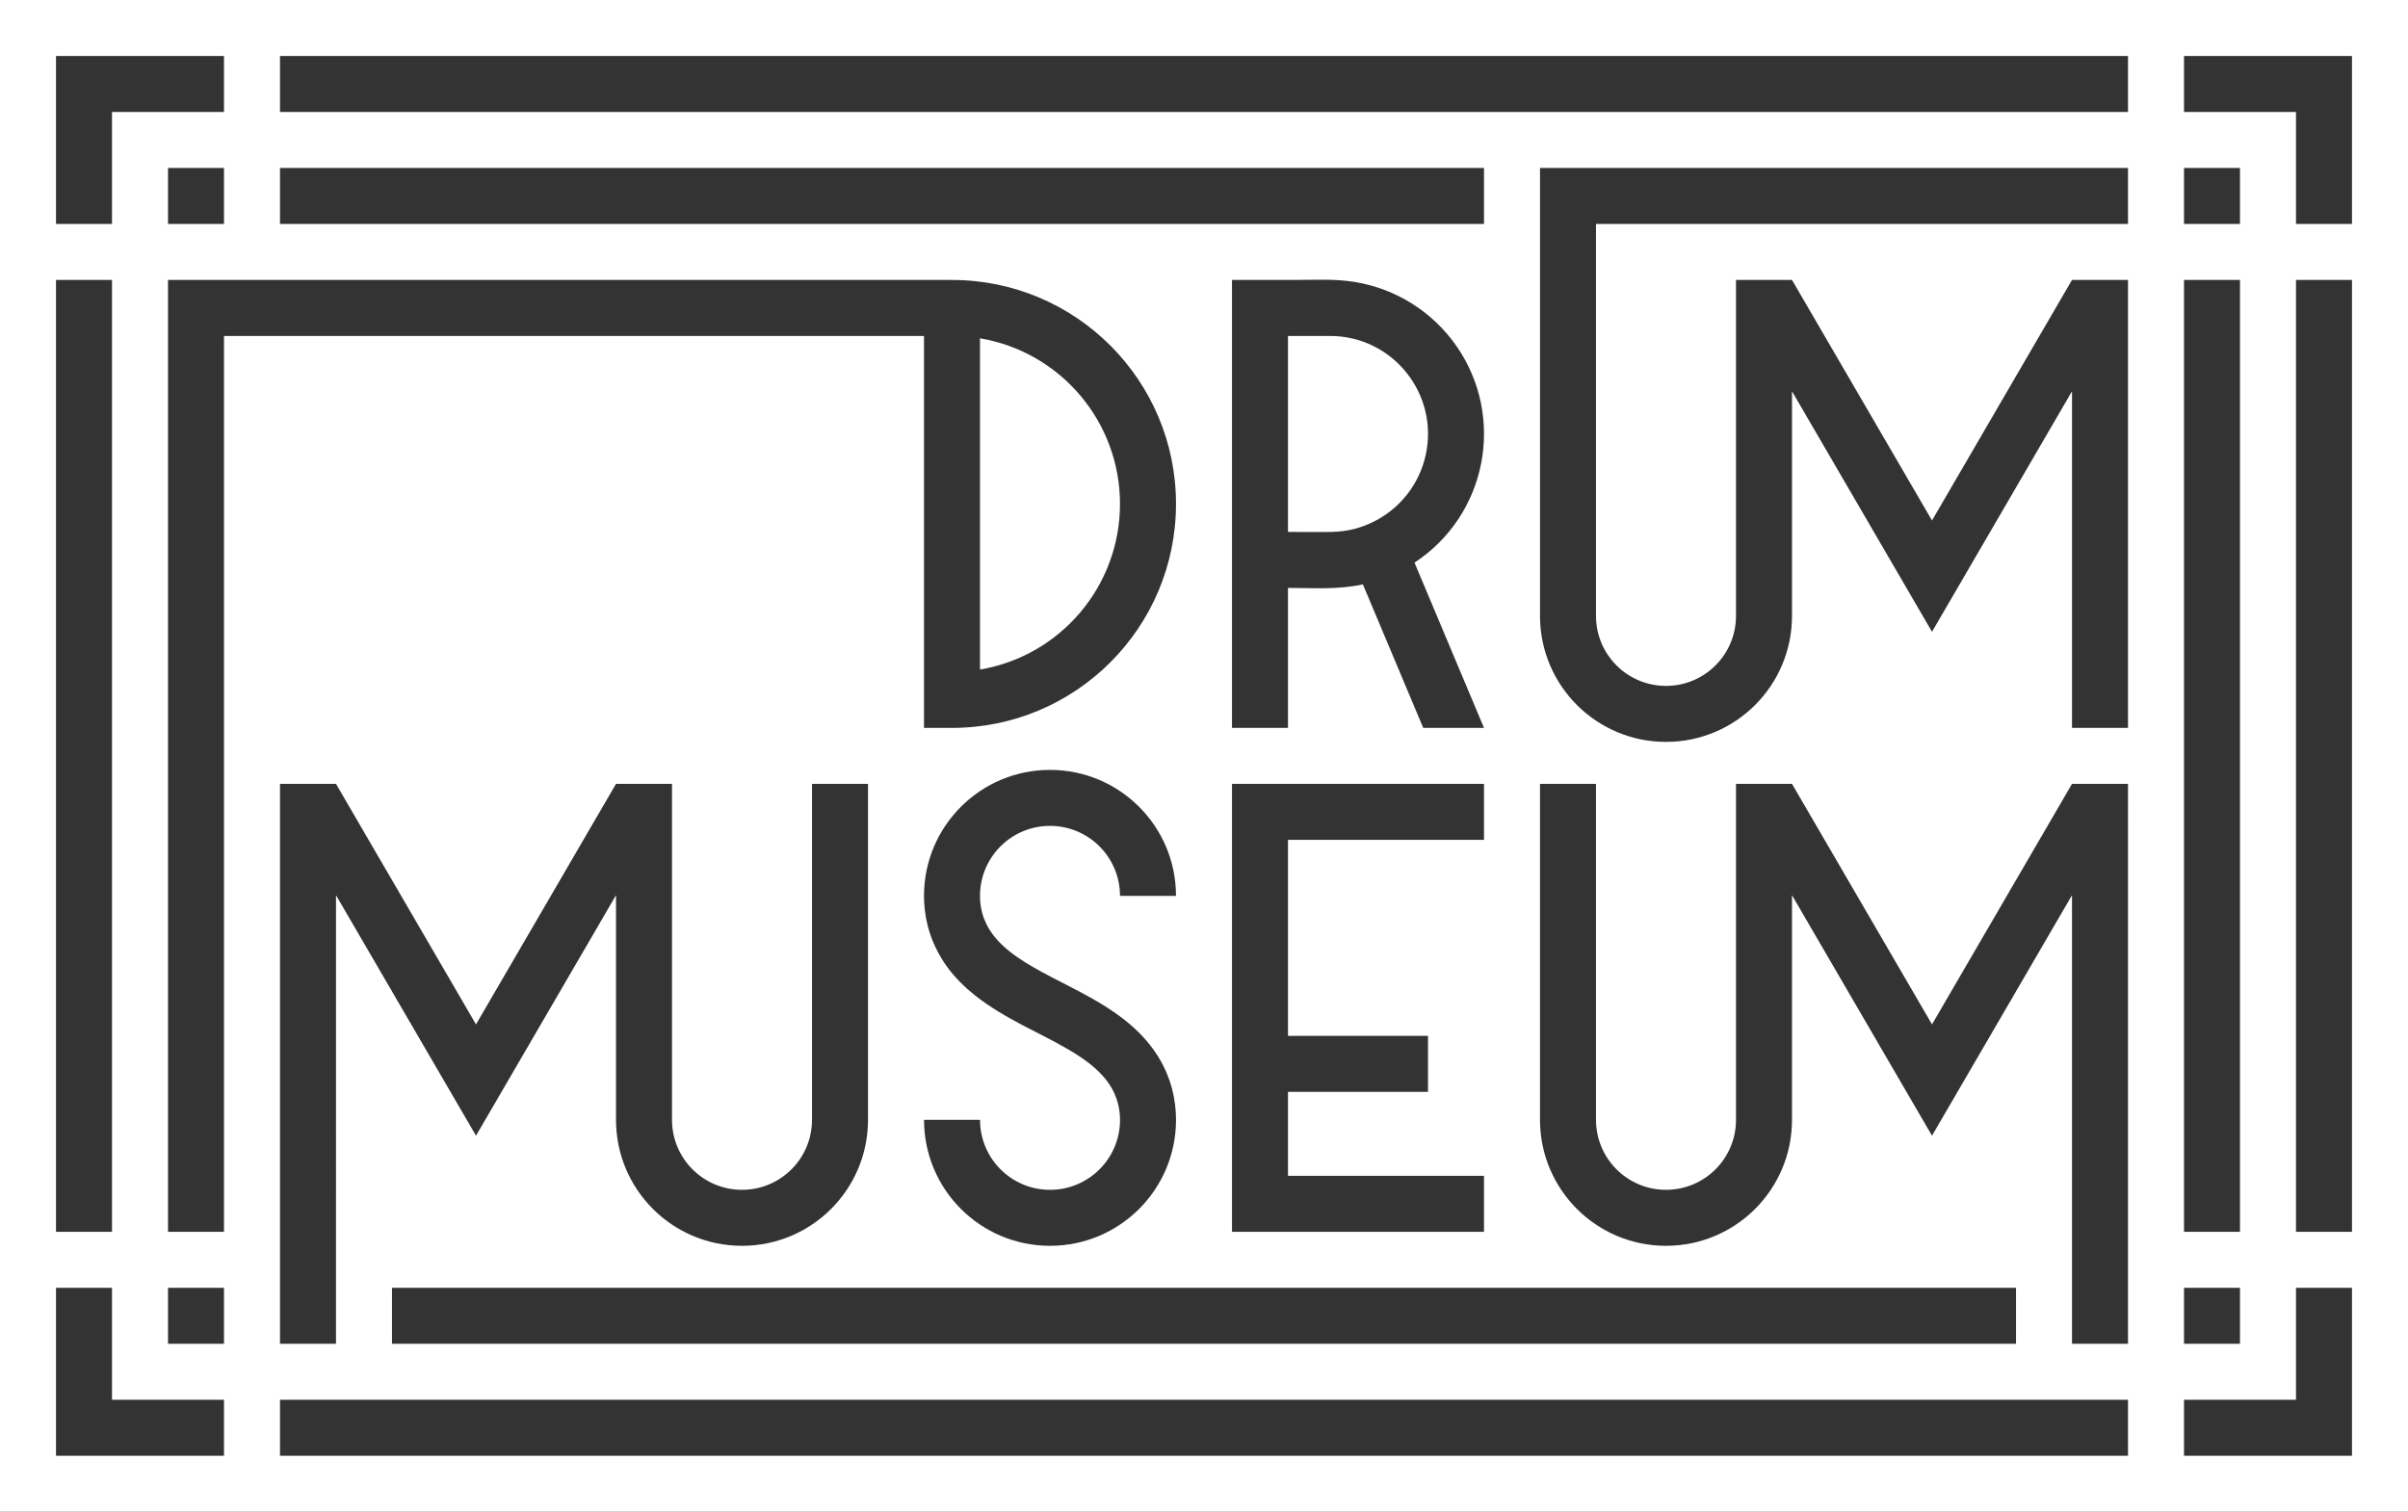 <?xml version="1.0" encoding="utf-8"?>
<!-- Generator: Adobe Illustrator 16.0.3, SVG Export Plug-In . SVG Version: 6.00 Build 0)  -->
<!DOCTYPE svg PUBLIC "-//W3C//DTD SVG 1.1//EN" "http://www.w3.org/Graphics/SVG/1.1/DTD/svg11.dtd">
<svg version="1.1" id="Capa_1" xmlns="http://www.w3.org/2000/svg" xmlns:xlink="http://www.w3.org/1999/xlink" x="0px" y="0px"
	 width="172px" height="108px" viewBox="0 0 172 108" enable-background="new 0 0 172 108" xml:space="preserve">
<rect x="0" y="0" width="172" height="108" fill="#333333" stroke="none"/>
<g>
	<path fill="#FFFFFF" d="M0,0v108h172V0H0z M156,12h4v4h-4V12z M156,20h4v68h-4V20z M156,92h4v4h-4V92z M20,12h86v4H20V12z M53,85
		c2.762,0,5-2.238,5-5c0-8,0-16,0-24c1.333,0,2.667,0,4,0c0,8,0,16,0,24c0,4.971-4.029,9-9,9s-9-4.029-9-9c0-5.35,0-10.699,0-16.047
		c-3.333,5.727-6.667,11.453-10,17.18c-3.333-5.727-6.667-11.453-10-17.18C24,74.635,24,85.316,24,96c-1.333,0-2.667,0-4,0
		c0-13.332,0-26.668,0-40c1.333,0,2.667,0,4,0c3.333,5.727,6.667,11.455,10,17.182C37.333,67.455,40.667,61.727,44,56
		c1.333,0,2.667,0,4,0c0,8,0,16,0,24C48,82.762,50.238,85,53,85z M28,92h116v4H28V92z M79.868,78.883
		c-0.065-0.268-0.155-0.529-0.271-0.781c-0.054-0.117-0.111-0.229-0.175-0.344c-0.098-0.172-0.207-0.338-0.325-0.498
		c-0.25-0.338-0.541-0.645-0.854-0.926c-0.348-0.311-0.721-0.59-1.107-0.848c-0.303-0.201-0.613-0.394-0.93-0.574
		c-1.041-0.602-2.125-1.125-3.189-1.686c-0.586-0.31-1.166-0.629-1.729-0.976s-1.111-0.717-1.629-1.127
		c-0.736-0.582-1.41-1.246-1.97-2c-0.145-0.195-0.28-0.396-0.407-0.603c-0.185-0.297-0.353-0.604-0.498-0.924
		c-0.147-0.318-0.275-0.645-0.382-0.979c-0.059-0.18-0.108-0.361-0.153-0.545C66.082,65.398,66,64.699,66,64c0-4.971,4.029-9,9-9
		s9,4.029,9,9c-1.333,0-2.667,0-4,0c0-2.762-2.238-5-5-5s-5,2.238-5,5c0,0.404,0.05,0.809,0.152,1.201
		c0.072,0.275,0.173,0.543,0.297,0.799c0.167,0.342,0.38,0.662,0.621,0.957c0.302,0.367,0.648,0.693,1.02,0.992
		c0.357,0.287,0.737,0.547,1.127,0.793c0.395,0.246,0.801,0.479,1.209,0.701c0.58,0.313,1.168,0.613,1.756,0.914
		c0.625,0.322,1.248,0.646,1.859,0.994c0.633,0.358,1.252,0.746,1.842,1.174c0.428,0.313,0.84,0.646,1.227,1.008
		c0.361,0.34,0.701,0.703,1.01,1.092c0.199,0.25,0.386,0.512,0.558,0.781c0.23,0.365,0.435,0.746,0.607,1.141
		c0.174,0.395,0.317,0.803,0.428,1.219c0.192,0.729,0.289,1.48,0.289,2.234c0,4.971-4.028,9-9,9s-9-4.029-9-9c1.333,0,2.667,0,4,0
		c0,2.762,2.237,5,5,5s5-2.238,5-5C80,79.625,79.957,79.248,79.868,78.883z M102,74v4H92v6h14v4H88V56h18v4H92v14H102z M106,52
		c-1.445,0-2.893,0-4.34,0c-1.438-3.418-2.875-6.836-4.311-10.254C95.557,42.14,93.788,42,91.999,42c0,3.333,0,6.667,0,10
		c-1.332,0-2.668,0-4,0c0-10.667,0-21.333,0-32c1.465,0,2.931,0,4.396,0s2.92-0.097,4.387,0.146
		c2.934,0.481,5.545,2.129,7.244,4.565c3.541,5.082,2.188,12.086-2.99,15.483C102.691,44.131,104.346,48.065,106,52z M4,4h12v4H8v8
		H4V4z M16,12v4h-4v-4H16z M4,20h4v68H4V20z M16,104H4V92h4v8h8V104z M16,96h-4v-4h4V96z M16,88c-1.333,0-2.667,0-4,0
		c0-22.668,0-45.333,0-68c18.667,0,37.333,0,56,0c8.836,0,16,7.164,16,16s-7.164,16-16,16c-0.667,0-1.333,0-2,0
		c0-9.333,0-18.667,0-28c-16.667,0-33.333,0-50,0C16,45.333,16,66.668,16,88z M152,104H20v-4h132V104z M152,96c-1.332,0-2.668,0-4,0
		c0-10.684,0-21.365,0-32.047c-3.332,5.727-6.668,11.453-10,17.18c-3.332-5.727-6.668-11.453-10-17.18c0,5.348,0,10.697,0,16.047
		c0,4.971-4.029,9-9,9s-9-4.029-9-9c0-8,0-16,0-24c1.332,0,2.668,0,4,0c0,8,0,16,0,24c0,2.762,2.238,5,5,5s5-2.238,5-5
		c0-8,0-16,0-24c1.332,0,2.668,0,4,0c3.332,5.727,6.668,11.455,10,17.182c3.332-5.727,6.668-11.455,10-17.182c1.332,0,2.668,0,4,0
		C152,69.332,152,82.668,152,96z M152,16c-12.668,0-25.332,0-38,0c0,9.333,0,18.667,0,28c0,2.763,2.238,5,5,5s5-2.237,5-5
		c0-8,0-16,0-24c1.332,0,2.668,0,4,0c3.332,5.728,6.668,11.455,10,17.183c3.332-5.728,6.668-11.455,10-17.183c1.332,0,2.668,0,4,0
		c0,10.667,0,21.333,0,32c-1.332,0-2.668,0-4,0c0-8.017,0-16.032,0-24.048c-3.332,5.729-6.668,11.454-10,17.182
		c-3.332-5.728-6.668-11.453-10-17.182c0,5.349,0,10.697,0,16.048c0,4.972-4.029,9-9,9s-9-4.028-9-9c0-10.667,0-21.333,0-32
		c14,0,28,0,42,0C152,13.334,152,14.666,152,16z M152,8H20V4h132V8z M168,104h-12v-4h8v-8h4V104z M168,88h-4V20h4V88z M168,16h-4V8
		h-8V4h12V16z"/>
	<path fill="#FFFFFF" d="M80,36c0-5.854-4.227-10.856-10-11.832c0,7.888,0,15.776,0,23.664C75.773,46.856,80,41.854,80,36z"/>
	<path fill="#FFFFFF" d="M95,24c-1,0-2,0-3,0c0,4.667,0,9.333,0,14c1.041,0,2.082,0.019,3.121-0.001
		c1.086-0.02,2.043-0.254,3.012-0.739c1.895-0.946,3.258-2.702,3.707-4.771C102.789,28.125,99.465,24,95,24z"/>
</g>
</svg>
